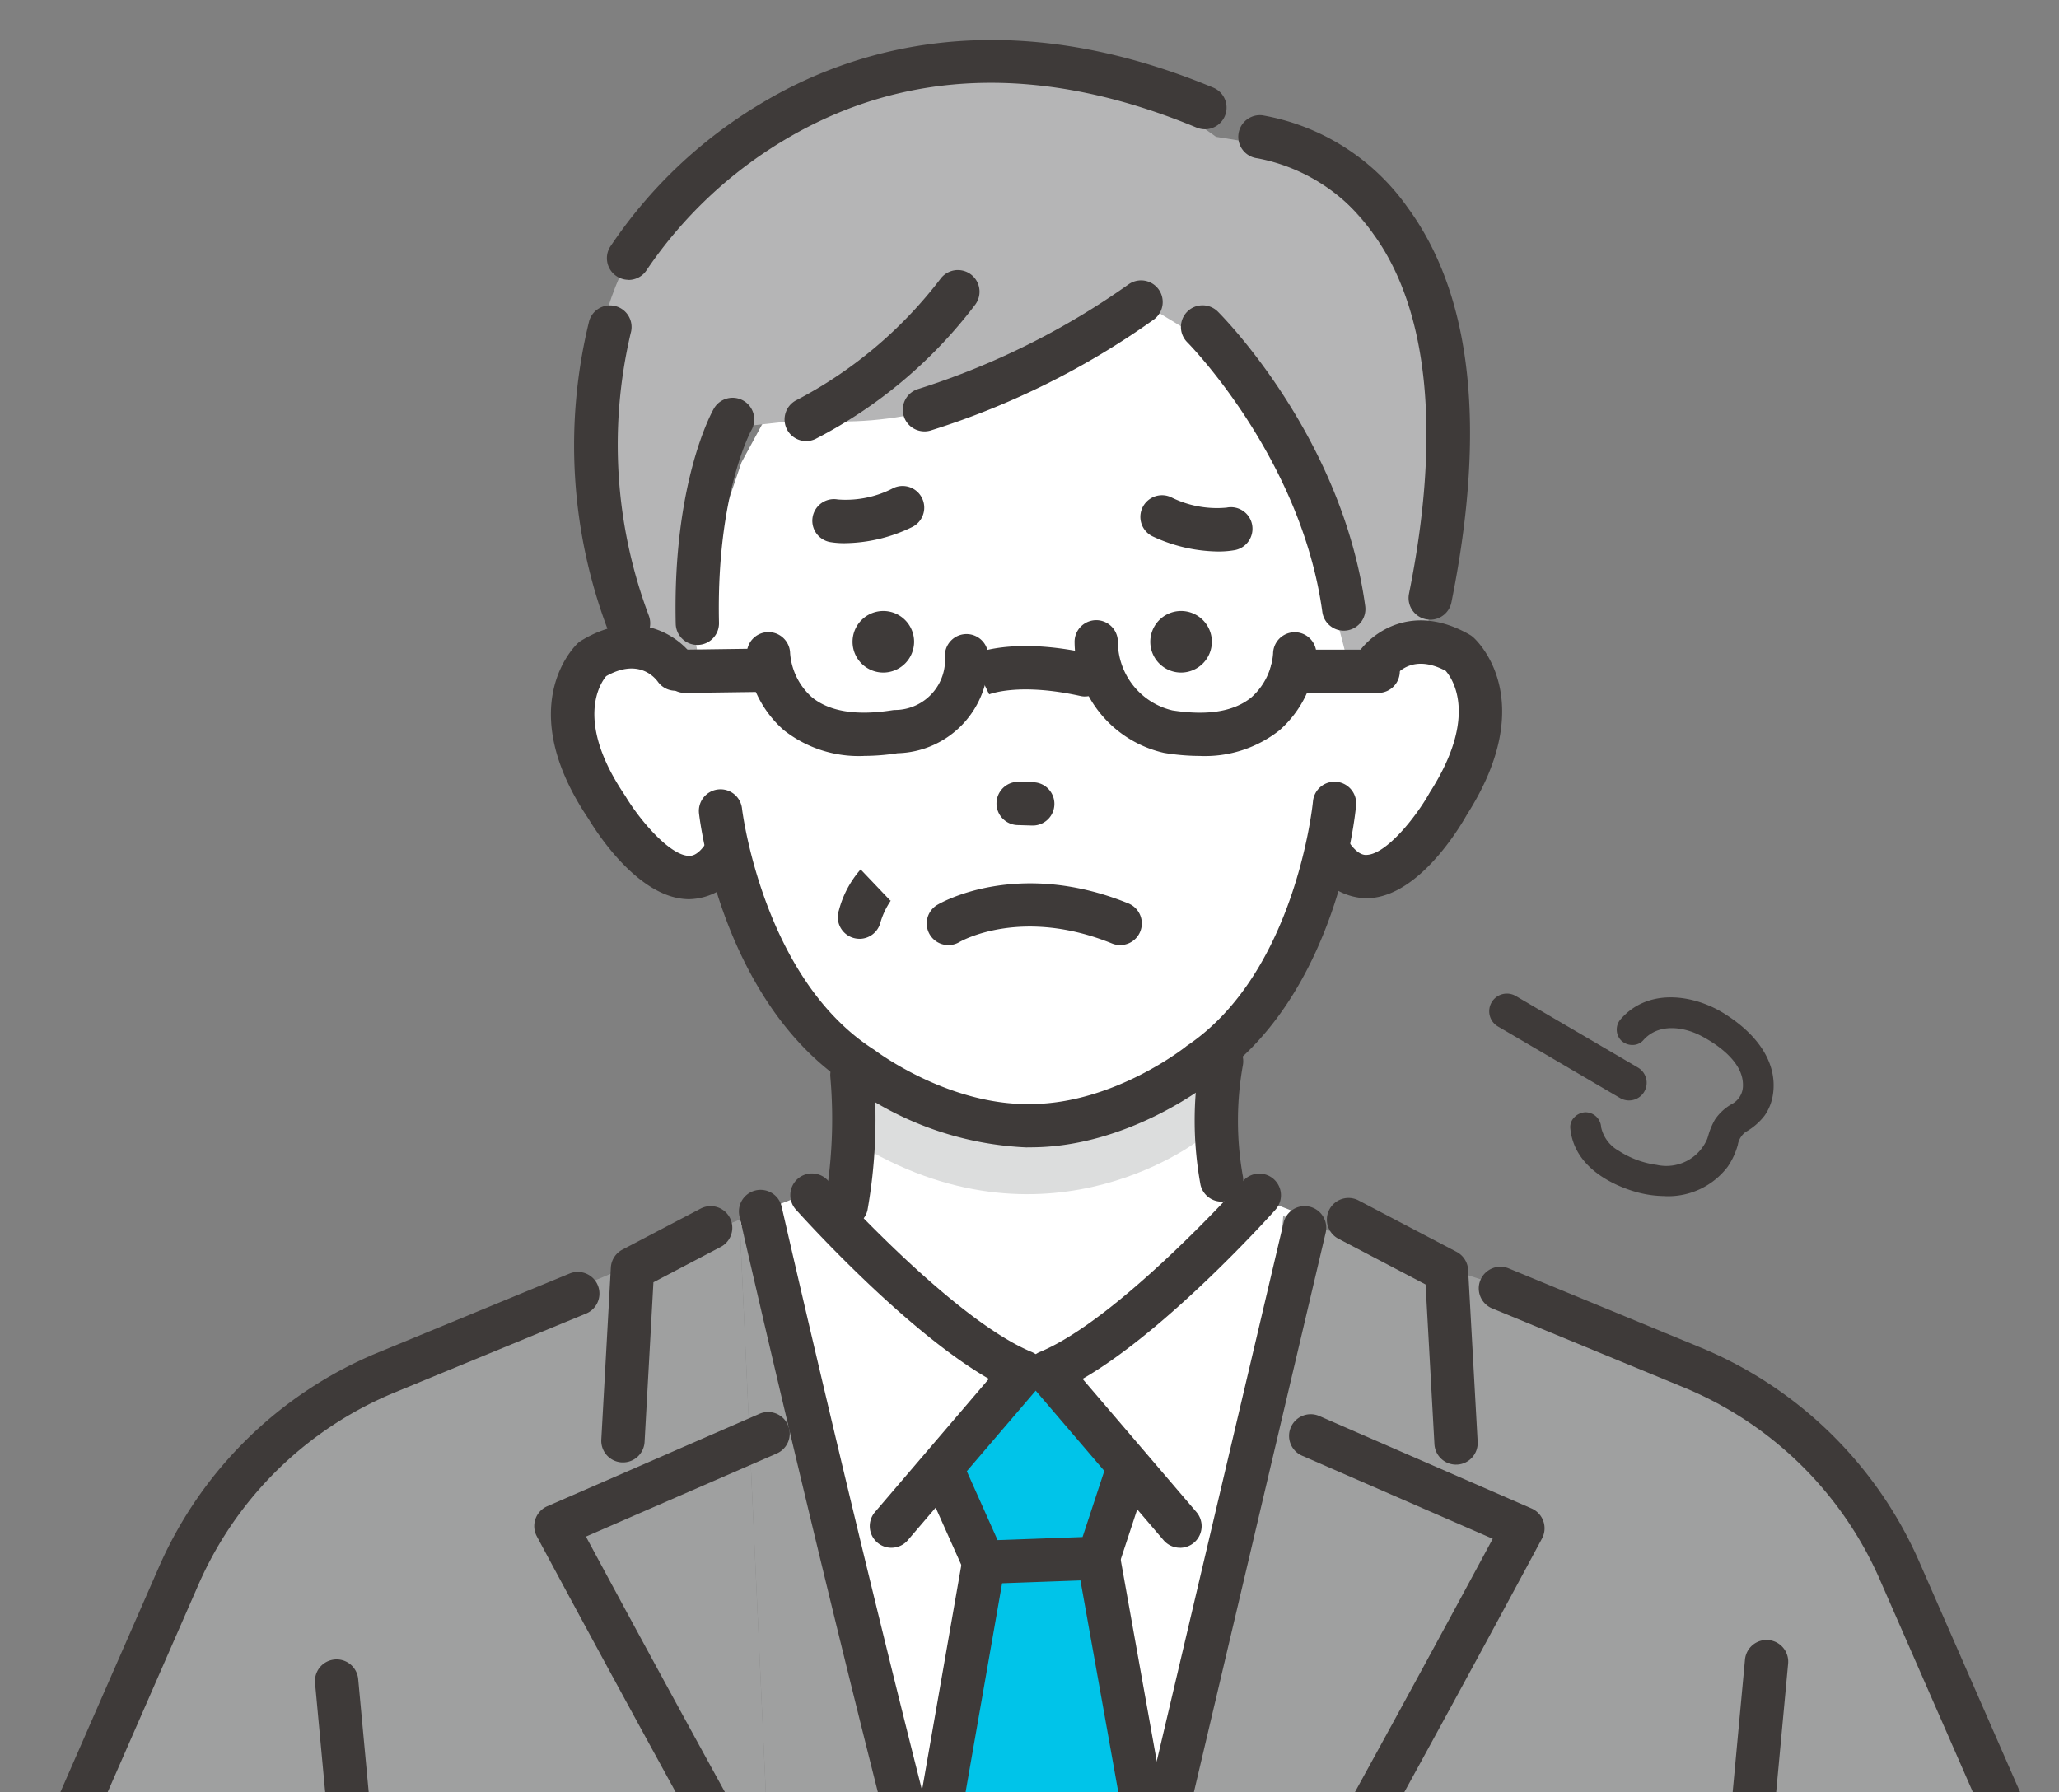 <svg xmlns="http://www.w3.org/2000/svg" xmlns:xlink="http://www.w3.org/1999/xlink" width="119.325" height="103.877" viewBox="0 0 119.325 103.877"><rect x="0" y="0" width="119.325" height="103.877" fill="#808080" stroke="none"/><defs><clipPath id="a"><rect width="119.325" height="103.877" fill="none"/></clipPath></defs><g transform="translate(0 0)"><path d="M185.793,207.845l.4,10.879-4.455,13.622,19.192,12.366,8.146-19.87-2.31-4.811V205.476Z" transform="translate(-136.152 -153.938)" fill="#fff"/><path d="M170.882,275.518l9.466,33.19h2.229l2.457-13.1-3-5.079,4.76-5.567,2.45-.05,4.547,5.319-2.118,4.907,2.512,13.573h1.584l7.933-33.393-3.5-1.363-11.456,2.282-12.419-2.825Z" transform="translate(-128.02 -204.831)" fill="#fff"/><path d="M92.474,290.081l8.436-3.24-6.952,28.165h19.7l-1.518-33.191Z" transform="translate(-69.279 -211.129)" fill="#9fa0a0"/><path d="M270.12,314.4h9.016V281.429l-1.084-.422Z" transform="translate(-202.367 -210.523)" fill="#9fa0a0"/><path d="M172.4,315.007h7.948l-9.466-33.19Z" transform="translate(-128.02 -211.13)" fill="#9fa0a0"/><path d="M220.115,319.309l-4.76,5.568,3,5.079-2.457,13.1h11.611l-2.512-13.573,2.118-4.907-4.547-5.319Z" transform="translate(-161.338 -239.18)" fill="#00c4e9"/><path d="M33.357,319.45,28.045,324.4l-6.358,15.291H36.512l4.106-17.212-1.176-7.712Z" transform="translate(-16.247 -235.817)" fill="#9fa0a0"/><path d="M74.3,305.092l-6.085,2.557,1.715,22.367H78.07l4.665-28.165Z" transform="translate(-51.103 -226.139)" fill="#9fa0a0"/><g transform="translate(0 0)"><g clip-path="url(#a)"><path d="M10.7,328.15a1.255,1.255,0,0,1-1.148-1.757l6.72-15.352a23.743,23.743,0,0,1,12.76-12.489l11.053-4.558a1.254,1.254,0,1,1,.956,2.319L29.989,300.87a21.247,21.247,0,0,0-11.419,11.176L11.851,327.4a1.255,1.255,0,0,1-1.15.752" transform="translate(-7.078 -220.181)" fill="#3e3a39"/><path d="M284.022,318.15l3.125-37.142L310,288.321l7.032,5.3,5.852,7.971,6.72,15.352Z" transform="translate(-212.782 -210.524)" fill="#9fa0a0"/><path d="M140.174,293.543l-.07,0a1.254,1.254,0,0,1-1.183-1.322l.553-9.967a1.255,1.255,0,0,1,.669-1.041l4.534-2.378a1.254,1.254,0,1,1,1.165,2.221l-3.9,2.048-.513,9.256a1.254,1.254,0,0,1-1.251,1.185" transform="translate(-104.074 -208.787)" fill="#3e3a39"/><path d="M136.018,354.881a1.253,1.253,0,0,1-1.1-.646c-5.961-10.74-11.269-20.657-11.322-20.756a1.254,1.254,0,0,1,.6-1.741l12.3-5.358a1.254,1.254,0,1,1,1,2.3l-11.053,4.814c1.589,2.956,5.918,10.979,10.661,19.525a1.255,1.255,0,0,1-1.1,1.863" transform="translate(-92.486 -244.437)" fill="#3e3a39"/><path d="M314.054,292.269a1.254,1.254,0,0,1-1.251-1.185l-.513-9.256-5.049-2.649a1.254,1.254,0,0,1,1.165-2.221l5.679,2.979a1.254,1.254,0,0,1,.67,1.041l.553,9.967a1.254,1.254,0,0,1-1.183,1.322l-.07,0" transform="translate(-229.673 -207.383)" fill="#3e3a39"/><path d="M300.085,355.4a1.255,1.255,0,0,1-1.1-1.863c4.743-8.546,9.071-16.568,10.661-19.525L298.6,329.2a1.254,1.254,0,1,1,1-2.3l12.3,5.358a1.254,1.254,0,0,1,.6,1.741c-.053.1-5.361,10.016-11.322,20.756a1.254,1.254,0,0,1-1.1.646" transform="translate(-223.137 -244.829)" fill="#3e3a39"/><path d="M75.183,398.446a1.254,1.254,0,0,1-1.247-1.138l-1.162-12.5a1.254,1.254,0,0,1,2.5-.232l1.162,12.5A1.254,1.254,0,0,1,75.3,398.44c-.04,0-.079.005-.118.005" transform="translate(-54.516 -287.261)" fill="#3e3a39"/><path d="M399.362,395.089c-.039,0-.078,0-.118-.006a1.254,1.254,0,0,1-1.133-1.365l1.266-13.625a1.254,1.254,0,1,1,2.5.232l-1.266,13.624a1.254,1.254,0,0,1-1.247,1.138" transform="translate(-298.251 -283.904)" fill="#3e3a39"/><path d="M188.488,292.869a1.254,1.254,0,0,1-.953-2.069l6.6-7.721c-4.932-2.84-10.9-9.5-11.18-9.806a1.254,1.254,0,1,1,1.871-1.67c.071.08,7.184,8.007,11.783,9.916a1.254,1.254,0,0,1,.472,1.973l-7.641,8.937a1.251,1.251,0,0,1-.954.439" transform="translate(-136.827 -203.164)" fill="#3e3a39"/><path d="M246.07,292.869a1.251,1.251,0,0,1-.954-.439l-7.641-8.937a1.254,1.254,0,0,1,.473-1.973c4.6-1.909,11.712-9.837,11.783-9.916a1.254,1.254,0,0,1,1.871,1.671c-.277.311-6.248,6.966-11.18,9.806l6.6,7.721a1.254,1.254,0,0,1-.953,2.069" transform="translate(-177.685 -203.164)" fill="#3e3a39"/><path d="M216.691,343.119a1.254,1.254,0,0,1-1.145-.743l-2.3-5.147a1.254,1.254,0,0,1,2.29-1.023l1.954,4.375,4.924-.178,1.342-4.077a1.254,1.254,0,1,1,2.382.785l-1.616,4.907a1.254,1.254,0,0,1-1.146.861l-6.642.24h-.046" transform="translate(-159.677 -251.32)" fill="#3e3a39"/><path d="M210.071,377.879a1.256,1.256,0,0,1-1.237-1.47l3.384-19.386a1.254,1.254,0,1,1,2.471.431L211.3,376.841a1.255,1.255,0,0,1-1.234,1.039" transform="translate(-156.439 -266.694)" fill="#3e3a39"/><path d="M253.246,375.465a1.255,1.255,0,0,1-1.233-1.034L248.807,356.5a1.254,1.254,0,0,1,2.469-.442l3.206,17.929a1.254,1.254,0,0,1-1.014,1.455,1.268,1.268,0,0,1-.222.02" transform="translate(-186.385 -265.977)" fill="#3e3a39"/><path d="M181.349,316.1a1.254,1.254,0,0,1-1.213-.94c-4.607-17.767-9.335-38.479-9.382-38.686a1.254,1.254,0,0,1,2.446-.558c.047.207,4.768,20.884,9.365,38.614a1.255,1.255,0,0,1-1.215,1.569" transform="translate(-127.9 -205.979)" fill="#3e3a39"/><path d="M262.867,318.278a1.255,1.255,0,0,1-1.222-1.542l8.733-37.079a1.254,1.254,0,0,1,2.442.575l-8.734,37.079a1.254,1.254,0,0,1-1.22.967" transform="translate(-195.993 -208.787)" fill="#3e3a39"/><path d="M183.683,75.174a4.335,4.335,0,0,0-5.593-.978l-1.408-15.264-7.79-10.486-16.1.691L146.046,54.5l-4.657,8.594-4.2,12.316s-3.032-2.913-5.329.069c0,0-2.991,6.542,5.81,12.463,0,0,2.383-.6,2.955-1.638,0,0,2.91,15.675,17.358,15.113,12.967.536,17.15-15.292,17.15-15.292.6,1.024,2.811,1.3,2.811,1.3,9.434-6.092,5.742-12.244,5.742-12.244" transform="translate(-98.417 -36.295)" fill="#fff"/><path d="M138.8,46.6s-8.676-19.74,8.812-28.749c0,0,13.793-7.061,25.234,1.378l3.933.637s10.336,6.848,9.352,17.766L185.089,48l-4.45,2.32s-2.688-11.377-6.01-17.794L168.5,28.805s-9.03,7.98-19.4,6.805l-4.778.527s-3.1,10.117-1.119,14.068l-3.033-1.17Z" transform="translate(-102.375 -11.3)" fill="#b5b5b6"/><path d="M195.543,242.734s13.119,6.9,20.6-.828l.035,5.26s-8.665,6.994-19.658.545Z" transform="translate(-146.496 -181.23)" fill="#dcdddd"/><path d="M267.573,144.752h0a1.784,1.784,0,1,1,1.761-1.807,1.789,1.789,0,0,1-1.761,1.807" transform="translate(-199.104 -105.772)" fill="#3e3a39"/><path d="M198.788,144.752h0a1.784,1.784,0,1,1,1.761-1.807,1.789,1.789,0,0,1-1.761,1.807" transform="translate(-147.573 -105.772)" fill="#3e3a39"/><path d="M232.32,183.183h-.038l-.827-.025a1.254,1.254,0,1,1,.076-2.507l.827.025a1.254,1.254,0,0,1-.037,2.508" transform="translate(-172.488 -135.338)" fill="#3e3a39"/><path d="M297.248,55.847a1.256,1.256,0,0,1-1.231-1.5c1.858-9.212,1.148-16.419-2.053-20.84a10.527,10.527,0,0,0-6.724-4.4,1.254,1.254,0,0,1,.276-2.493,13.033,13.033,0,0,1,8.433,5.357c3.715,5.073,4.565,12.768,2.527,22.872a1.254,1.254,0,0,1-1.228,1.006" transform="translate(-214.362 -19.932)" fill="#3e3a39"/><path d="M135.821,90.233a1.255,1.255,0,0,1-1.175-.816,30.175,30.175,0,0,1-1.1-17.978,1.254,1.254,0,0,1,2.4.728A28.168,28.168,0,0,0,137,88.54a1.255,1.255,0,0,1-1.175,1.693" transform="translate(-99.397 -52.853)" fill="#3e3a39"/><path d="M305.96,159.468a3.644,3.644,0,0,1-3.021-1.764,1.254,1.254,0,1,1,2.046-1.45c.518.731.892.711,1.016.7,1.133-.06,2.832-2.178,3.624-3.59.012-.021.024-.042.037-.062,2.81-4.4,1.284-6.578.9-7.016-1.844-.977-2.771.055-3.016.4a1.246,1.246,0,0,1-1.732.35,1.262,1.262,0,0,1-.352-1.744c.8-1.211,3.18-3,6.491-1.1a1.236,1.236,0,0,1,.2.144c.163.142,3.927,3.554-.362,10.29-.483.855-2.8,4.685-5.661,4.836q-.084,0-.174,0" transform="translate(-226.781 -107.406)" fill="#3e3a39"/><path d="M191.8,253.475a1.255,1.255,0,0,1-1.223-1.537,28.029,28.029,0,0,0,.294-7.147,1.254,1.254,0,1,1,2.5-.227,30.168,30.168,0,0,1-.348,7.939,1.255,1.255,0,0,1-1.221.972" transform="translate(-142.749 -182.367)" fill="#3e3a39"/><path d="M277.54,249.6a1.254,1.254,0,0,1-1.221-.972,20.616,20.616,0,0,1-.01-7.4,1.254,1.254,0,0,1,2.463.473,18.306,18.306,0,0,0-.01,6.363,1.254,1.254,0,0,1-.939,1.5,1.267,1.267,0,0,1-.284.032" transform="translate(-206.746 -179.956)" fill="#3e3a39"/><path d="M141.466,23.139a1.254,1.254,0,0,1-1.071-1.9,27.337,27.337,0,0,1,8.7-8.287C154.4,9.744,163.264,6.977,175.353,12a1.254,1.254,0,0,1-.962,2.317c-8.887-3.69-16.93-3.445-23.907.729a25.283,25.283,0,0,0-7.946,7.5,1.255,1.255,0,0,1-1.073.6" transform="translate(-105.044 -6.922)" fill="#3e3a39"/><path d="M135.306,160.327h-.089c-2.84-.077-5.242-3.811-5.744-4.647-4.43-6.567-.778-10.048-.62-10.193a1.249,1.249,0,0,1,.2-.149c3.239-1.964,5.652-.25,6.476.93a1.254,1.254,0,0,1-2.048,1.448c-.253-.338-1.2-1.326-2.99-.314-.341.41-1.83,2.6,1.081,6.9.014.02.027.041.039.061.823,1.376,2.562,3.426,3.677,3.455.122,0,.489.013.98-.719a1.254,1.254,0,0,1,2.082,1.4,3.6,3.6,0,0,1-3.042,1.829" transform="translate(-95.362 -108.213)" fill="#3e3a39"/><path d="M180.508,201.844a18.816,18.816,0,0,1-10.283-3.591c-7.387-4.762-8.68-15.3-8.732-15.743a1.254,1.254,0,1,1,2.491-.287c.012.1,1.224,9.843,7.634,13.944.031.02.06.04.089.062s4.237,3.2,9.035,3.1c4.81-.027,8.93-3.3,8.971-3.337s.057-.044.086-.063c6.3-4.265,7.262-14.04,7.271-14.138a1.254,1.254,0,0,1,2.5.224c-.04.448-1.061,11.012-8.322,15.963-.528.417-5.013,3.829-10.472,3.859l-.266,0" transform="translate(-120.98 -135.341)" fill="#3e3a39"/><path d="M194.828,204.912a1.255,1.255,0,0,1-1.191-1.647,5.825,5.825,0,0,1,1.259-2.374l1.731,1.816a.382.382,0,0,0,.042-.042,4.467,4.467,0,0,0-.649,1.387,1.255,1.255,0,0,1-1.191.862" transform="translate(-145.02 -150.502)" fill="#3e3a39"/><path d="M179.345,153.258a7.021,7.021,0,0,1-4.654-1.5,6.324,6.324,0,0,1-2.137-4.394,1.254,1.254,0,0,1,2.508-.058,3.806,3.806,0,0,0,1.261,2.547c1.009.83,2.577,1.085,4.662.756a1.287,1.287,0,0,1,.186-.015,2.916,2.916,0,0,0,2.861-3.183,1.254,1.254,0,0,1,2.507.074,5.394,5.394,0,0,1-5.25,5.615,12.963,12.963,0,0,1-1.944.156" transform="translate(-129.272 -109.445)" fill="#3e3a39"/><path d="M255.537,151.168a12.915,12.915,0,0,1-2.02-.169l-.057-.01a6.645,6.645,0,0,1-5.18-6.4,1.254,1.254,0,1,1,2.507-.073,4.106,4.106,0,0,0,3.162,4.012c2.056.32,3.6.061,4.594-.77a3.779,3.779,0,0,0,1.241-2.53,1.254,1.254,0,0,1,2.508.048,6.338,6.338,0,0,1-2.139,4.405,6.967,6.967,0,0,1-4.616,1.487" transform="translate(-186.005 -107.355)" fill="#3e3a39"/><path d="M230.826,152.209a1.253,1.253,0,0,1-.274-.03c-3.609-.8-5.294-.093-5.311-.086l.023-.011-1.1-2.254c.237-.115,2.44-1.1,6.933-.1a1.254,1.254,0,0,1-.272,2.478" transform="translate(-167.939 -111.841)" fill="#3e3a39"/><path d="M154.528,152.451a1.254,1.254,0,0,1-.016-2.508l4.233-.057a1.254,1.254,0,0,1,.034,2.508l-4.234.057h-.017" transform="translate(-114.829 -112.291)" fill="#3e3a39"/><path d="M299.762,152.621h-4.994a1.254,1.254,0,0,1,0-2.508h4.994a1.254,1.254,0,1,1,0,2.508" transform="translate(-219.892 -112.461)" fill="#3e3a39"/><path d="M157.345,106.245a1.254,1.254,0,0,1-1.253-1.226c-.185-8.2,2.11-12.3,2.208-12.467a1.254,1.254,0,0,1,2.178,1.244c-.028.05-2.045,3.752-1.878,11.167a1.254,1.254,0,0,1-1.226,1.282h-.029" transform="translate(-116.932 -68.866)" fill="#3e3a39"/><path d="M282.3,89.408a1.254,1.254,0,0,1-1.241-1.084c-1.226-8.941-7.761-15.565-7.827-15.631a1.254,1.254,0,0,1,1.771-1.776c.293.292,7.2,7.267,8.541,17.066a1.255,1.255,0,0,1-1.244,1.425" transform="translate(-204.426 -52.856)" fill="#3e3a39"/><path d="M209.851,73.542a1.254,1.254,0,0,1-.352-2.458,44.046,44.046,0,0,0,12.153-6.044,1.254,1.254,0,0,1,1.5,2.012,45.816,45.816,0,0,1-12.946,6.44,1.261,1.261,0,0,1-.353.051" transform="translate(-156.275 -48.541)" fill="#3e3a39"/><path d="M182.532,72.317a1.254,1.254,0,0,1-.537-2.388,25.116,25.116,0,0,0,8.309-7.006,1.254,1.254,0,0,1,2.033,1.47,27.268,27.268,0,0,1-9.269,7.8,1.253,1.253,0,0,1-.536.121" transform="translate(-135.808 -46.752)" fill="#3e3a39"/><path d="M372.8,326.96a1.254,1.254,0,0,1-1.15-.752l-6.72-15.352a21.245,21.245,0,0,0-11.419-11.176l-11.053-4.558a1.254,1.254,0,1,1,.956-2.319l11.053,4.558a23.744,23.744,0,0,1,12.76,12.489l6.72,15.352a1.255,1.255,0,0,1-1.148,1.757" transform="translate(-255.982 -219.29)" fill="#3e3a39"/><path d="M189.61,115.613a5.031,5.031,0,0,1-.871-.065,1.254,1.254,0,0,1,.445-2.469,5.956,5.956,0,0,0,3.22-.661,1.254,1.254,0,0,1,1.071,2.268,9.1,9.1,0,0,1-3.865.926" transform="translate(-140.63 -84.131)" fill="#3e3a39"/><path d="M267.975,117.694a9.172,9.172,0,0,1-3.761-.863,1.254,1.254,0,1,1,1.033-2.286,5.941,5.941,0,0,0,3.232.606,1.247,1.247,0,0,1,1.471.981,1.261,1.261,0,0,1-.987,1.48,5.223,5.223,0,0,1-.988.081" transform="translate(-197.389 -85.731)" fill="#3e3a39"/><path d="M225.346,207.689a1.247,1.247,0,0,1-.471-.092c-5.219-2.115-8.7-.165-8.843-.081a1.254,1.254,0,0,1-1.277-2.159c.186-.111,4.635-2.691,11.063-.085a1.254,1.254,0,0,1-.472,2.417" transform="translate(-160.432 -152.915)" fill="#3e3a39"/></g></g><path d="M352.944,236.286a.764.764,0,0,1-.387-.105l-7.077-4.147a.767.767,0,1,1,.776-1.324l7.077,4.146a.768.768,0,0,1-.389,1.43" transform="translate(-258.54 -172.762)" fill="#3e3a39"/><path d="M352.181,235.776a1.021,1.021,0,0,1-.517-.14l-7.077-4.146a1.023,1.023,0,1,1,1.035-1.766l7.077,4.146a1.023,1.023,0,0,1-.518,1.906m-7.076-5.682a.512.512,0,0,0-.259.954l7.077,4.146a.527.527,0,0,0,.7-.183.512.512,0,0,0-.183-.7l-7.077-4.146a.508.508,0,0,0-.258-.07" transform="translate(-257.776 -171.997)" fill="#3e3a39"/><path d="M367.606,233.524a3,3,0,0,1,3.723-.283c1.095.591,2.5,1.651,2.5,3.03a1.468,1.468,0,0,1-.757,1.335,2.63,2.63,0,0,0-.9.819,4.7,4.7,0,0,0-.421,1.057,2.808,2.808,0,0,1-3.206,1.692,5.629,5.629,0,0,1-2.308-.856,2.275,2.275,0,0,1-1.135-1.553.657.657,0,0,0-.64-.639.644.644,0,0,0-.64.639c.179,1.881,1.929,2.985,3.6,3.468a4.562,4.562,0,0,0,5.064-1.368,3.992,3.992,0,0,0,.544-1.185,1.415,1.415,0,0,1,.559-.888,3.443,3.443,0,0,0,1.034-.883,2.606,2.606,0,0,0,.44-1.115c.292-1.935-1.15-3.444-2.665-4.409-1.712-1.089-4.212-1.451-5.7.234a.655.655,0,0,0,0,.9.646.646,0,0,0,.9,0" transform="translate(-272.565 -173.406)" fill="#3e3a39"/><path d="M368.308,241.96a6.256,6.256,0,0,1-1.722-.247c-1.061-.307-3.553-1.281-3.782-3.69a.789.789,0,0,1,.215-.608.939.939,0,0,1,.679-.312.914.914,0,0,1,.894.871,2.084,2.084,0,0,0,1.021,1.362,5.378,5.378,0,0,0,2.2.816,2.571,2.571,0,0,0,2.93-1.517l.052-.164a4.063,4.063,0,0,1,.395-.949,2.9,2.9,0,0,1,.983-.9,1.21,1.21,0,0,0,.636-1.118c0-1.327-1.483-2.327-2.368-2.8-1-.542-2.5-.807-3.41.227a.82.82,0,0,1-.6.271.934.934,0,0,1-.678-.259.908.908,0,0,1-.011-1.255c1.6-1.811,4.243-1.415,6.026-.28,2.05,1.3,3.037,2.96,2.78,4.662a2.841,2.841,0,0,1-.485,1.226,3.631,3.631,0,0,1-1.1.95,1.169,1.169,0,0,0-.452.75,4.245,4.245,0,0,1-.582,1.259,4.327,4.327,0,0,1-3.619,1.71m-4.61-4.345a.432.432,0,0,0-.3.144.293.293,0,0,0-.085.215c.2,2.1,2.454,2.969,3.415,3.246a4.316,4.316,0,0,0,4.786-1.274,3.735,3.735,0,0,0,.507-1.111,1.653,1.653,0,0,1,.664-1.027,3.217,3.217,0,0,0,.963-.816,2.361,2.361,0,0,0,.4-1c.3-2.01-1.467-3.466-2.549-4.154-1.605-1.021-3.97-1.4-5.367.187a.383.383,0,0,0,.289.664.322.322,0,0,0,.232-.1c1.11-1.26,2.868-.97,4.037-.339.985.532,2.637,1.662,2.636,3.255a1.717,1.717,0,0,1-.877,1.552,2.382,2.382,0,0,0-.82.738,3.609,3.609,0,0,0-.341.833l-.054.168a3.064,3.064,0,0,1-3.482,1.866,5.9,5.9,0,0,1-2.414-.9,2.567,2.567,0,0,1-1.25-1.742.407.407,0,0,0-.385-.408" transform="translate(-271.801 -172.638)" fill="#3e3a39"/></g></svg>